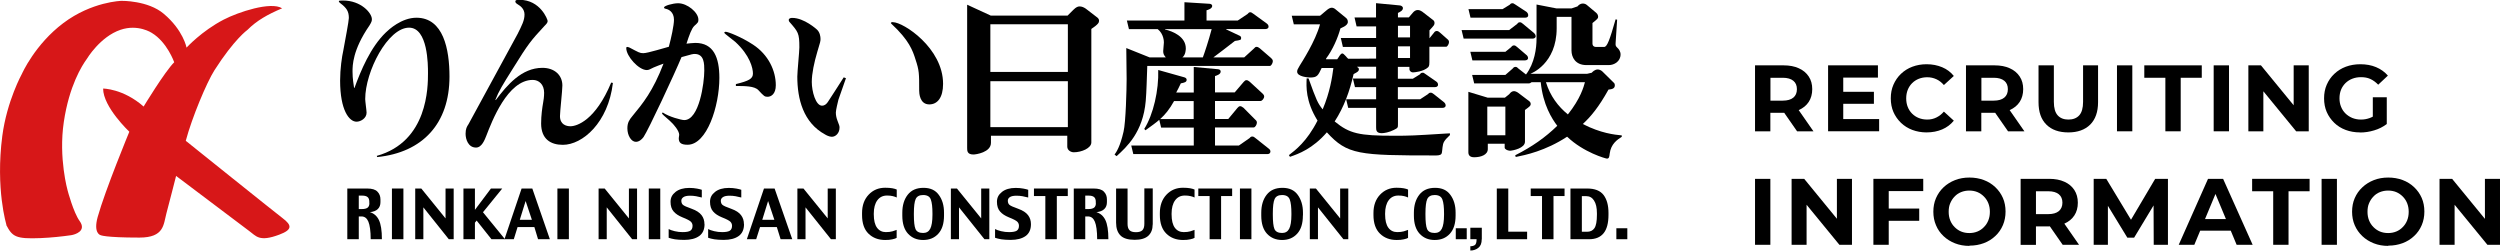 <?xml version="1.0" encoding="UTF-8"?>
<svg id="_レイヤー_1" xmlns="http://www.w3.org/2000/svg" version="1.1" viewBox="0 0 291.89 29.25">
  <!-- Generator: Adobe Illustrator 29.0.0, SVG Export Plug-In . SVG Version: 2.1.0 Build 186)  -->
  <defs>
    <style>
      .st0 {
        fill: #d71718;
      }
    </style>
  </defs>
  <g>
    <path d="M204.91,15.33v-7.7h3.33c.69,0,1.28.11,1.78.34.5.22.88.54,1.16.96s.41.91.41,1.48-.14,1.08-.41,1.49-.66.73-1.16.95-1.09.32-1.78.32h-2.35l.81-.77v2.93h-1.79ZM206.71,12.6l-.81-.85h2.25c.54,0,.95-.12,1.23-.35.28-.23.42-.56.42-.99s-.14-.75-.42-.98-.69-.35-1.23-.35h-2.25l.81-.85v4.37ZM209.82,15.33l-1.94-2.79h1.91l1.94,2.79h-1.91Z"/>
    <path d="M215.21,13.9h4.19v1.43h-5.96v-7.7h5.82v1.43h-4.05s0,4.84,0,4.84ZM215.08,10.72h3.71v1.4h-3.71v-1.4Z"/>
    <path d="M224.94,15.46c-.59,0-1.15-.1-1.66-.29-.51-.19-.95-.47-1.33-.83-.37-.36-.67-.78-.88-1.26s-.31-1.02-.31-1.6.1-1.11.31-1.59c.21-.48.5-.91.88-1.27s.82-.64,1.33-.83,1.06-.29,1.66-.29c.67,0,1.27.12,1.82.35s1,.57,1.36,1.02l-1.16,1.06c-.26-.3-.55-.53-.88-.68-.33-.15-.68-.23-1.06-.23-.36,0-.69.06-.99.18s-.56.29-.78.51-.39.48-.51.78-.18.63-.18,1,.06.7.18,1,.29.56.51.78c.22.22.48.39.78.51s.63.18.99.18c.38,0,.74-.08,1.06-.24.33-.16.62-.39.88-.69l1.16,1.06c-.37.45-.82.79-1.36,1.02-.54.23-1.15.35-1.83.35h0Z"/>
    <path d="M229.54,15.33v-7.7h3.33c.69,0,1.28.11,1.78.34.5.22.88.54,1.16.96s.41.91.41,1.48-.14,1.08-.41,1.49-.66.73-1.16.95-1.09.32-1.78.32h-2.35l.81-.77v2.93h-1.79ZM231.34,12.6l-.81-.85h2.25c.54,0,.95-.12,1.23-.35.28-.23.42-.56.42-.99s-.14-.75-.42-.98-.69-.35-1.23-.35h-2.25l.81-.85v4.37ZM234.45,15.33l-1.94-2.79h1.91l1.94,2.79h-1.91Z"/>
    <path d="M241.49,15.46c-1.09,0-1.95-.3-2.56-.91-.62-.61-.92-1.48-.92-2.62v-4.3h1.79v4.26c0,.73.15,1.25.45,1.58s.72.49,1.25.49.96-.16,1.26-.49c.3-.33.45-.85.45-1.58v-4.26h1.75v4.3c0,1.14-.31,2.01-.92,2.62-.62.61-1.47.91-2.55.91h0Z"/>
    <path d="M247.17,15.33v-7.7h1.79v7.7h-1.79Z"/>
    <path d="M252.82,15.33v-6.25h-2.46v-1.45h6.71v1.45h-2.46v6.25h-1.79Z"/>
    <path d="M258.46,15.33v-7.7h1.79v7.7h-1.79Z"/>
    <path d="M262.51,15.33v-7.7h1.47l4.54,5.54h-.72v-5.54h1.76v7.7h-1.47l-4.54-5.54h.71v5.54h-1.76.01Z"/>
    <path d="M275.55,15.46c-.61,0-1.17-.1-1.68-.29-.51-.19-.96-.47-1.33-.83s-.67-.78-.88-1.26-.31-1.02-.31-1.6.1-1.11.31-1.59c.21-.48.5-.91.89-1.27.38-.36.83-.64,1.34-.83s1.08-.29,1.69-.29c.68,0,1.3.11,1.84.34.55.23,1.01.56,1.38.99l-1.13,1.06c-.29-.3-.59-.52-.92-.67s-.69-.21-1.09-.21c-.37,0-.7.06-1.01.18s-.57.29-.8.51c-.22.22-.4.48-.52.78s-.18.63-.18,1,.06.68.18.98c.12.3.29.57.52.79.22.22.49.39.79.52.3.12.64.19,1.01.19s.7-.06,1.03-.18.66-.31.97-.58l1.01,1.29c-.43.32-.91.57-1.46.73-.55.17-1.1.25-1.65.25h0ZM277.04,14.25v-2.89h1.63v3.12l-1.63-.23Z"/>
    <path d="M204.91,28.58v-7.7h1.79v7.7s-1.79,0-1.79,0Z"/>
    <path d="M209.18,28.58v-7.7h1.47l4.54,5.54h-.72v-5.54h1.76v7.7h-1.47l-4.54-5.54h.71v5.54h-1.76,0Z"/>
    <path d="M220.52,28.58h-1.79v-7.7h5.82v1.43h-4.03v6.27h0ZM220.38,24.35h3.7v1.43h-3.7v-1.43Z"/>
    <path d="M229.94,28.71c-.61,0-1.17-.1-1.68-.3-.51-.2-.96-.48-1.34-.84-.38-.36-.68-.78-.88-1.27-.21-.48-.31-1.01-.31-1.58s.1-1.11.31-1.59.5-.9.88-1.26.83-.64,1.34-.84,1.07-.3,1.68-.3,1.17.1,1.68.29.96.47,1.34.83c.38.36.68.78.89,1.26s.31,1.02.31,1.59-.1,1.1-.31,1.59-.5.91-.89,1.27c-.38.36-.83.64-1.34.83s-1.06.29-1.67.29v.03ZM229.93,27.21c.34,0,.66-.06.95-.18s.54-.29.76-.52c.22-.22.39-.48.51-.78s.18-.63.18-1-.06-.7-.18-1-.29-.56-.51-.78-.47-.4-.76-.52-.61-.18-.95-.18-.66.06-.96.18c-.29.12-.55.29-.76.52-.22.22-.38.48-.51.78s-.18.63-.18,1,.06.7.18,1,.29.56.51.78c.22.22.47.4.76.52s.61.18.96.18Z"/>
    <path d="M235.92,28.58v-7.7h3.33c.69,0,1.28.11,1.78.34.5.22.88.54,1.16.96.27.42.41.91.41,1.49s-.14,1.08-.41,1.49-.66.73-1.16.95c-.5.22-1.09.32-1.78.32h-2.35l.81-.77v2.93h-1.79ZM237.71,25.85l-.81-.85h2.25c.54,0,.95-.12,1.23-.35.28-.24.42-.57.42-.99s-.14-.75-.42-.98-.69-.35-1.23-.35h-2.25l.81-.85v4.37ZM240.83,28.58l-1.94-2.79h1.91l1.94,2.79s-1.91,0-1.91,0Z"/>
    <path d="M244.45,28.58v-7.7h1.47l3.28,5.43h-.78l3.21-5.43h1.49v7.7h-1.66l-.02-5.14h.33l-2.6,4.31h-.79l-2.63-4.31h.36v5.14s-1.66,0-1.66,0Z"/>
    <path d="M254.38,28.58l3.42-7.7h1.76l3.45,7.7h-1.87l-2.83-6.8h.72l-2.83,6.8h-1.83,0ZM256.11,26.93l.45-1.35h3.98l.46,1.35h-4.9,0Z"/>
    <path d="M265.41,28.58v-6.25h-2.46v-1.45h6.71v1.45h-2.46v6.25h-1.79Z"/>
    <path d="M271.06,28.58v-7.7h1.79v7.7s-1.79,0-1.79,0Z"/>
    <path d="M278.84,28.71c-.61,0-1.17-.1-1.68-.3s-.96-.48-1.34-.84-.68-.78-.89-1.27c-.21-.48-.31-1.01-.31-1.58s.1-1.11.31-1.59.5-.9.89-1.26c.38-.36.83-.64,1.34-.84s1.07-.3,1.68-.3,1.17.1,1.68.29.96.47,1.34.83.68.78.89,1.26.31,1.02.31,1.59-.1,1.1-.31,1.59-.5.91-.89,1.27c-.38.36-.83.64-1.34.83s-1.07.29-1.67.29v.03ZM278.83,27.21c.34,0,.66-.06.95-.18s.54-.29.76-.52c.22-.22.39-.48.51-.78s.18-.63.18-1-.06-.7-.18-1-.29-.56-.51-.78c-.22-.22-.47-.4-.76-.52s-.61-.18-.95-.18-.66.06-.96.18-.55.29-.76.52c-.22.22-.38.48-.51.78s-.18.63-.18,1,.06.7.18,1,.29.56.51.78c.22.22.47.4.76.52s.61.18.96.18Z"/>
    <path d="M284.83,28.58v-7.7h1.47l4.54,5.54h-.71v-5.54h1.76v7.7h-1.47l-4.54-5.54h.71v5.54s-1.76,0-1.76,0Z"/>
  </g>
  <g>
    <g>
      <path class="st0" d="M.75,26.24s-1.29-4.17-.48-10.38c.54-4.09,2.3-7.26,2.3-7.26,0,0,1.51-3.42,4.83-5.91C10.74.18,14.18.1,14.18.1c0,0,3.09-.06,4.94,1.51,2.29,1.93,2.66,3.95,2.66,3.95,0,0,1.77-1.94,4.34-3.27,1.69-.88,5.51-2.15,6.82-1.32-1.71.72-2.97,1.44-4.05,2.52,0,0-1.53,1.08-3.85,4.71-.92,1.45-2.63,5.54-3.35,8.24,0,0,10.62,8.52,11.29,9.02,1.13.85,1.17,1.36-.38,1.94-2.37.89-2.69.15-3.52-.44l-8.52-6.42s-.78,3.07-1.13,4.37c-.35,1.3-.24,2.83-3.15,2.83-4.11,0-4.55-.29-4.55-.29,0,0-.85-.2-.33-2.1.87-3.13,3.7-9.97,3.7-9.97,0,0-3.06-2.88-3.06-5.04,0,0,2.34,0,4.73,2.1,0,0,2.47-4.08,3.57-5.17,0,0-.82-2.35-2.62-3.43,0,0-1.59-1.06-3.65-.36-2.39.81-3.92,3.38-3.92,3.38-.59.81-2.07,3.15-2.7,7.38s.45,8.02.45,8.02c0,0,.67,2.54,1.4,3.55.84,1.17-.54,1.58-.99,1.65-1.03.15-2.34.29-3.57.34-2.92.12-3.3-.17-4.02-1.55h.03Z"/>
      <g>
        <path d="M71.56,9.69c-.55,4.63-3.54,7.22-5.85,7.22-1.42,0-2.53-.68-2.53-2.49,0-.95.13-1.84.24-2.47.04-.21.11-.66.11-1.12,0-.96-.6-1.5-1.33-1.5-2.94,0-4.78,4.87-5.42,6.52-.18.45-.52,1.38-1.2,1.38-.9,0-1.22-.95-1.22-1.61,0-.58.15-.84.34-1.12.05-.08,5.49-10.07,5.73-10.53.51-1.02.81-1.6.81-2.27s-.49-1.01-.77-1.18c-.17-.11-.3-.19-.3-.35C60.17,0,60.34-.02,60.66-.02c2.42,0,3.28,2.29,3.28,2.47s-.09.3-.39.6c-1.54,1.67-1.82,1.97-3.71,5.02-1.12,1.78-1.63,2.61-2,3.58l.04.04c1.33-1.76,3.02-3.77,5.45-3.77,1.42,0,2.33.86,2.33,2.06,0,.6-.28,3.05-.28,3.58,0,.99.75,1.18,1.22,1.18.75,0,2.93-.69,4.76-5.1l.19.04h0Z"/>
        <path d="M77.36,13.12c.73.52,2.21.9,2.53.9,1.76,0,2.34-4.37,2.34-5.77,0-.79,0-1.95-1.12-1.95-.17,0-.28,0-1.54.37-.79,1.91-3.88,8.53-4.43,9.33-.22.3-.54.56-.9.56-.53,0-.99-.73-.99-1.58,0-.67.24-1.01.58-1.42,1.22-1.48,2.4-2.9,3.64-6.13-.25.09-1,.37-1.16.45-.43.22-.58.3-.79.3-.96,0-2.4-1.63-2.4-2.55,0-.11.02-.15.11-.15.04,0,.21.04.26.07,1.09.57,1.2.66,1.62.66.52,0,2.56-.65,2.98-.75.28-1.03.6-2.51.6-3.15,0-.94-.66-1.22-.92-1.27-.09-.02-.24-.04-.24-.17,0-.19,1.01-.49,1.65-.49,1.07,0,2.36,1.07,2.36,1.91,0,.3-.02.32-.47.73-.32.3-.6,1.09-.92,2.08.21-.02.73-.09,1.03-.09,2.15,0,2.81,1.72,2.81,4.09,0,3.3-1.46,7.8-3.71,7.8-.8,0-1.03-.26-1.03-.77,0-.06.05-.34.05-.39,0-.45-.6-1.2-1.11-1.65-.71-.62-.79-.69-.9-.82l.08-.15h-.01ZM85.91,9.82c1.54-.38,2-.62,2-1.24s-.35-2.12-2.06-3.69c-.22-.19-1.29-.99-1.29-1.05s.07-.13.17-.13c.26,0,1.82.6,3.19,1.5,1.8,1.18,2.66,3.05,2.66,4.74,0,1.03-.55,1.35-.96,1.35-.34,0-.41-.06-1.07-.77-.45-.49-1.58-.49-2.63-.49v-.22h-.01Z"/>
        <path d="M98.77,9.13l-.88,2.51c-.06.24-.3,1.22-.3,1.5,0,.34.08.67.19.95.21.56.24.6.24.81,0,.64-.45,1.07-.9,1.07-.3,0-.66-.19-.77-.26-2.57-1.39-3.26-4.16-3.26-6.77,0-.56.24-2.92.24-3.41,0-1.67-.13-1.8-1.18-3-.04-.06-.06-.15-.06-.19,0-.21.24-.25.41-.25,1.39,0,2.85,1.33,2.89,1.37.34.32.41.81.41,1.09,0,.24-.02.36-.38,1.52-.36,1.22-.64,2.51-.64,3.5,0,1.09.45,2.77,1.2,2.77.28,0,.49-.17.66-.41.19-.26,1.24-1.93,1.87-2.9l.28.11h-.02ZM104.26,2.59c1.22,0,5.85,3.02,5.85,7.2,0,1.61-.66,2.4-1.61,2.4-1.13,0-1.18-1.33-1.18-1.6,0-2.04,0-2.36-.43-3.65-.32-1.03-.75-2.25-2.79-4.14-.04-.04-.11-.11-.08-.13.04-.09.15-.09.24-.09h0Z"/>
        <path d="M141.47,3.4c-.36,1.36-.82,2.74-1.03,3.3h-2.39c.4-.29.4-.99.4-1.05,0-1.36-1.49-1.99-2.43-2.21v-.04s5.45,0,5.45,0ZM139.38,14.88v2.11h-7.3l.24,1h15.67c.18,0,.34-.1.34-.3,0-.12-.06-.24-.2-.34l-1.55-1.23c-.12-.1-.22-.18-.36-.18s-.2.04-.32.18l-1.25.87h-2.79v-2.11h4.51c.2,0,.38-.36.38-.56,0-.16-.08-.26-.18-.34l-1.39-1.4c-.18-.14-.28-.18-.38-.18-.12,0-.2.06-.32.2l-1.07,1.29h-1.55v-2.1h5.31c.2,0,.43-.31.43-.52,0-.16-.1-.26-.18-.34l-1.51-1.39c-.16-.12-.24-.18-.38-.18s-.2.08-.32.2l-1.05,1.23h-2.3v-1.91c.26-.08.66-.22.66-.52,0-.24-.2-.26-.32-.28l-2.82-.26v2.98h-2.05c.16-.3.28-.51.54-1.07.42-.08.68-.14.68-.42,0-.16-.14-.24-.26-.28l-3.06-.86c.08,2.35-.57,5.21-1.63,6.88l.14.16c1.27-.94,2.29-1.5,3.34-3.41h2.29v2.1h-4.04l.24,1h3.8v-.02ZM140.87,2.4v-1.2c.14-.04.66-.18.66-.5,0-.2-.2-.26-.34-.26l-2.9-.18v2.14h-6.72l.24,1h3.36c.72.58.72,1.45.72,1.57,0,.18-.08.8-.08,1,0,.32.08.45.3.73h-1.89l-2.72-1.09c0,.59.04,3.56.04,3.62,0,1.19-.1,5.07-.36,6.14-.4,1.75-.83,2.37-1.05,2.68l.24.18c1.17-1.07,3.08-2.78,3.4-6.44.1-1.19.12-2.58.18-4.09h14.3c.2,0,.36-.38.36-.56,0-.16-.1-.26-.2-.36l-1.31-1.13c-.14-.1-.24-.18-.38-.18s-.2.06-.32.2l-1.13,1.03h-3.6s2.09-1.57,2.51-1.92c.67-.1.73-.12.73-.34,0-.1-.04-.2-.16-.26l-1.59-.75v-.04h4.59c.18,0,.36-.08.36-.28,0-.16-.08-.26-.2-.36l-1.57-1.14c-.18-.12-.24-.18-.36-.18-.14,0-.2.06-.32.2l-1.15.77h-3.66.02Z"/>
        <path d="M163.22,6.77v-1.36h1.41v1.36h-1.41ZM154.82,6.85c.77-1.02,1.39-2.44,1.68-3.53,0-.04.87-.28.87-.76,0-.04,0-.28-.18-.44l-1.27-1.04c-.08-.08-.28-.18-.42-.18-.18,0-.36.1-.54.24l-.84.7h-3.3l.24,1h3.06c-.54,1.99-2.11,4.39-2.37,4.82-.24.4-.3.52-.3.71,0,.58,1.27.68,1.51.68.83,0,.93-.22,1.35-1.11h1.37c-.14,1.09-.4,2.82-1.25,4.83-.58-.73-.72-1.03-1.65-3.62h-.22c-.04.95-.14,2.66,1.27,4.93-1.25,2.46-2.6,3.46-3.34,4.03l.12.2c.99-.34,2.64-.93,4.31-2.86,2.39,2.62,3.74,2.7,12.69,2.7.18,0,.56,0,.68-.18.12-.16.08-.66.2-1.15.12-.48.66-.88.8-1.05v-.2l-.44.02c-3.77.24-4.3.26-6.04.26-4.14,0-5.23-.24-6.98-1.67,1.09-1.67,1.77-3.58,2.21-5.53.5-.26.62-.35.62-.56,0-.12-.08-.2-.2-.26v-.04h2.21v1.38h-2.71l.24,1h2.47v1.42h-3.5l.24,1h3.26v2.26c0,.32,0,.7.66.7.26,0,.87-.1,1.41-.38.48-.24.48-.26.48-.69v-1.89h5.23c.16,0,.34-.08.34-.28,0-.16-.1-.3-.2-.38l-1.17-.93c-.16-.12-.24-.18-.38-.18-.16,0-.24.08-.33.18l-.9.59h-2.6v-1.42h4.35c.16,0,.34-.08.34-.28,0-.18-.1-.3-.22-.38l-1.21-.84c-.22-.17-.26-.18-.38-.18-.18,0-.24.1-.32.2l-.81.5h-1.75v-1.38h1.35v.28c0,.14.14.36.42.36.14,0,1.21-.08,1.77-.6.14-.14.14-.4.14-.58v-1.81h1.95c.16,0,.34-.34.34-.54,0-.18-.08-.26-.2-.36l-.86-.76c-.12-.1-.22-.18-.36-.18-.1,0-.24.04-.32.18l-.54.67v-.93c.52-.56.59-.63.59-.85,0-.16-.06-.28-.18-.36l-1.27-.98c-.12-.08-.3-.18-.51-.18-.24,0-.42.14-.56.3l-.48.56h-1.27v-.52c.25-.12.58-.28.58-.56,0-.24-.28-.32-.4-.32l-2.74-.26v1.67h-2.51l.24,1.04h2.28v1.36h-4.12l.24,1.04h3.88v1.36l-2.75.02h-.51c-.14-.1-.5-.62-.68-.62-.24,0-.44.5-.6.68h-1.3v-.07ZM163.22,4.37v-1.36h1.41v1.36h-1.41Z"/>
        <path d="M185.05,9.6c-.14.52-.5,1.89-1.99,3.76-1.13-.92-2.07-2.15-2.56-3.76h4.55ZM178.71,8.6s3.04-1.11,3.04-5.3v-1.33h1.73v3.92c0,.78.44,1.71,1.75,1.71h2.61c.63,0,1.37-.43,1.37-1.25,0-.34-.2-.62-.38-.78-.16-.16-.22-.22-.2-.52l.18-2.75-.18-.04c-.68,2.39-.99,3.22-1.33,3.22h-.99c-.16,0-.38-.1-.38-.4v-2.39c.6-.49.66-.54.66-.73,0-.06-.02-.3-.22-.46l-1.11-.93c-.16-.14-.4-.16-.44-.16-.3,0-.51.18-.64.34l-.68.23h-1.79l-2.31-.45v4c0,1.09-.22,2.84-1.23,4.17l-.88-.69c-.12-.12-.2-.2-.34-.2-.18,0-.26.1-.34.2l-.85.74h-3.88l.24.99h6.38c.12,0,.18-.04.22-.08.06-.02.08-.06.1-.06h1.07c.26,2.64,1.31,4.27,1.93,5.09-1.41,1.37-2.92,2.43-4.91,3.44l.06.2c1.11-.22,3.48-.71,6-2.37,1.93,1.85,4.53,2.56,4.65,2.56.26,0,.28-.24.32-.58.14-1.13.88-1.63,1.41-1.97v-.16c-.83-.08-2.46-.25-4.55-1.33.93-.86,1.85-1.95,3-4.02.42-.04.74-.12.74-.5,0-.1-.02-.2-.1-.28l-1.37-1.35c-.14-.12-.34-.22-.52-.22-.36,0-.64.3-.7.38l-.56.13h-6.56l-.02-.02ZM173.72,11.41l-2.28-.69v7.06c0,.42.27.58.68.58.78,0,1.59-.28,1.59-.96v-.62h1.97v.46c0,.16.28.34.62.36.36-.02,1.75-.3,1.75-1.06v-3.7c.61-.45.67-.5.67-.71s-.16-.32-.36-.46l-1.07-.81c-.12-.1-.36-.22-.52-.22-.22,0-.4.14-.56.36l-.5.4h-1.99,0ZM175.76,12.45v3.34h-2.11v-3.34h2.11ZM171.45,1.06l.24,1h6.4c.18,0,.34-.08.34-.28s-.14-.34-.18-.38l-1.31-.86c-.24-.16-.26-.16-.36-.16-.16,0-.24.08-.32.18l-.83.51h-3.99.01ZM170.65,3.51l.24,1h8.04c.18,0,.37-.08.37-.28s-.18-.36-.2-.38l-1.29-1.07c-.14-.12-.22-.18-.36-.18-.18,0-.26.12-.32.2l-.93.71s-5.55,0-5.55,0ZM171.67,6.05l.24,1h6.13c.19,0,.37-.08.37-.28,0-.18-.16-.34-.2-.36l-1.09-.93c-.14-.12-.22-.18-.36-.18s-.26.1-.32.2l-.68.55h-4.09Z"/>
        <path d="M124.68,2.83v5.57h-9.05V2.83h9.05ZM115.7,1.83l-2.78-1.28v16.72c0,.34,0,.77.74.77.26,0,2.04-.24,2.04-1.37v-.82h8.91v1.27c0,.44.44.66.76.66.91,0,2.05-.48,2.05-1.15V3.38c.86-.58.9-.76.9-.97,0-.08-.02-.26-.3-.44l-1.25-.96c-.21-.14-.44-.26-.72-.26-.19,0-.4.07-.73.4l-.67.67h-8.95ZM124.68,9.48v5.36h-9.05v-5.36h9.05Z"/>
        <path d="M43.99,18.2c5.98-1.67,5.98-8.06,5.98-9.67,0-.94,0-5.3-2.21-5.3-2.47,0-5.12,5.1-5.12,8.34,0,.26.16,1.35.16,1.59,0,.66-.7,1.05-1.17,1.05-.86,0-1.92-1.33-1.92-4.8,0-1.37.21-2.79.37-3.5.23-1.26.65-3.45.65-3.81,0-.75-.24-1.16-.99-1.72-.03-.02-.18-.15-.18-.22,0-.1.15-.1.49-.1,2.1,0,3.37,1.46,3.37,2.18,0,.2-.03.32-.28.73-1.98,2.87-1.98,4.7-1.98,5.38,0,.9.13,1.48.18,1.91h.05c.73-2,1.87-4.76,3.67-6.48.33-.32,1.82-1.71,3.56-1.71,3.15,0,3.86,3.68,3.86,6.87,0,5.48-3.13,8.86-8.44,9.4l-.05-.15h0Z"/>
      </g>
    </g>
    <g>
      <path d="M74.38,27.93h-.57l-2.97-3.72v3.72h-.95v-5.92h.71l2.83,3.49v-3.49h.95v5.92Z"/>
      <path d="M77.09,27.93h-1.34v-5.92h1.34v5.92Z"/>
      <path d="M82.26,26.17c0,.63-.21,1.09-.63,1.39s-1,.45-1.75.45c-.43,0-.79-.03-1.08-.07-.29-.05-.54-.11-.73-.18v-1.02c.15.09.38.17.7.25s.63.11.94.11c.43,0,.73-.06.9-.17.16-.11.25-.3.25-.57,0-.17-.06-.33-.18-.46s-.45-.31-1.01-.53c-.44-.18-.78-.4-1.02-.68-.24-.27-.36-.65-.36-1.13s.19-.84.58-1.15.93-.47,1.61-.47c.33,0,.63.03.9.08.27.05.45.1.56.14v.9c-.23-.05-.45-.1-.67-.15-.22-.04-.46-.06-.71-.06-.36,0-.61.06-.77.17-.16.11-.24.25-.24.41,0,.21.06.37.18.48.12.11.46.27,1.04.47.53.19.91.44,1.14.74.23.3.34.65.34,1.06h0Z"/>
      <path d="M86.87,26.17c0,.63-.21,1.09-.63,1.39s-1,.45-1.75.45c-.43,0-.79-.03-1.08-.07-.29-.05-.54-.11-.73-.18v-1.02c.15.09.38.17.7.25s.63.11.94.11c.43,0,.73-.06.9-.17.16-.11.25-.3.25-.57,0-.17-.06-.33-.18-.46s-.45-.31-1.01-.53c-.44-.18-.78-.4-1.02-.68-.24-.27-.36-.65-.36-1.13s.19-.84.58-1.15.93-.47,1.61-.47c.33,0,.63.03.9.08.27.05.45.1.56.14v.9c-.23-.05-.45-.1-.67-.15-.22-.04-.46-.06-.71-.06-.36,0-.61.06-.77.17-.16.11-.24.25-.24.41,0,.21.06.37.18.48.12.11.46.27,1.04.47.53.19.92.44,1.14.74.23.3.34.65.34,1.06h0Z"/>
      <path d="M92.5,27.93h-1.36l-.44-1.42h-1.96l-.45,1.42h-1.09l2-5.92h1.24l2.06,5.92ZM90.41,25.66l-.73-2.19-.68,2.19h1.42,0Z"/>
      <path d="M97.59,27.93h-.57l-2.97-3.72v3.72h-.95v-5.92h.71l2.83,3.49v-3.49h.95v5.92Z"/>
      <path d="M44.6,27.93h-1.32c0-.95-.1-1.64-.27-2.05-.17-.41-.44-.61-.81-.61h-.31v2.66h-1.34v-5.92h2.32c.57,0,.97.12,1.2.37.24.24.35.55.35.9v.32c0,.34-.1.61-.31.81-.2.2-.51.32-.92.36.47.14.82.45,1.05.92.23.48.35,1.22.35,2.23h.01ZM43.12,23.72v-.16c0-.26-.07-.44-.2-.55-.13-.11-.34-.17-.6-.17h-.43v1.57h.36c.31,0,.54-.06.68-.17.14-.12.2-.29.2-.52h-.01Z"/>
      <path d="M47.1,27.93h-1.34v-5.92h1.34v5.92Z"/>
      <path d="M52.97,27.93h-.57l-2.97-3.72v3.72h-.95v-5.92h.71l2.83,3.49v-3.49h.95s0,5.92,0,5.92Z"/>
      <path d="M58.95,27.93h-1.57l-1.73-2.18-.2.25v1.93h-1.34v-5.92h1.34v2.49l1.87-2.49h1.32l-2.25,2.77,2.57,3.15h0Z"/>
      <path d="M64.18,27.93h-1.36l-.43-1.42h-1.96l-.44,1.42h-1.09l2-5.92h1.25l2.05,5.92h-.02ZM62.1,25.66l-.73-2.19-.68,2.19h1.42,0Z"/>
      <path d="M66.42,27.93h-1.34v-5.92h1.34v5.92Z"/>
      <path d="M104.69,27.77c-.09.06-.26.12-.5.17-.24.06-.52.08-.84.08-.8,0-1.45-.25-1.95-.74s-.75-1.21-.75-2.17v-.24c0-.89.26-1.6.77-2.14.51-.54,1.15-.81,1.93-.81.33,0,.61.02.83.06.22.04.39.09.52.15v.93c-.11-.06-.27-.11-.46-.16s-.42-.07-.68-.07c-.48,0-.86.19-1.13.56-.27.37-.41.89-.41,1.55v.08c0,.71.13,1.23.38,1.57s.6.51,1.03.51c.3,0,.55-.03.76-.09s.37-.12.5-.17v.93Z"/>
      <path d="M110.22,25.16c0,.93-.22,1.64-.67,2.13-.45.49-1.03.73-1.77.73s-1.31-.25-1.76-.73c-.45-.49-.67-1.2-.67-2.11v-.34c0-.86.21-1.56.63-2.1s1.03-.81,1.84-.81,1.39.27,1.79.82c.41.55.61,1.24.61,2.08v.32h0ZM108.87,25.08v-.16c0-.73-.06-1.27-.19-1.62-.12-.35-.42-.53-.9-.53-.44,0-.73.16-.87.47s-.21.87-.21,1.68v.14c0,.81.06,1.37.19,1.68.13.3.42.46.89.46.38,0,.66-.16.83-.49s.26-.87.26-1.63Z"/>
      <path d="M115.51,27.93h-.57l-2.97-3.72v3.72h-.95v-5.92h.71l2.83,3.49v-3.49h.95v5.92Z"/>
      <path d="M120.37,26.17c0,.63-.21,1.09-.63,1.39s-1,.45-1.75.45c-.43,0-.79-.03-1.08-.07-.29-.05-.54-.11-.73-.18v-1.02c.15.09.38.17.7.25s.63.11.94.11c.43,0,.73-.06.9-.17.16-.11.25-.3.25-.57,0-.17-.06-.33-.18-.46s-.45-.31-1.01-.53c-.44-.18-.78-.4-1.02-.68-.24-.27-.36-.65-.36-1.13s.19-.84.58-1.15.93-.47,1.61-.47c.33,0,.63.03.9.08.27.05.45.1.56.14v.9c-.23-.05-.45-.1-.67-.15-.22-.04-.46-.06-.71-.06-.36,0-.61.06-.77.17-.16.11-.23.25-.23.41,0,.21.06.37.18.48.12.11.46.27,1.04.47.53.19.91.44,1.14.74.23.3.34.65.34,1.06h0Z"/>
      <path d="M124.68,22.89h-1.29v5.04h-1.34v-5.04h-1.33v-.88h3.95v.88h.01Z"/>
      <path d="M129.42,27.93h-1.32c0-.95-.1-1.64-.27-2.05s-.44-.61-.81-.61h-.31v2.66h-1.34v-5.92h2.32c.57,0,.97.12,1.2.37.24.24.35.55.35.9v.32c0,.34-.1.61-.31.81-.2.2-.51.32-.92.36.47.14.82.45,1.05.92.23.48.35,1.22.35,2.23h0ZM127.94,23.72v-.16c0-.26-.07-.44-.2-.55-.13-.11-.34-.17-.6-.17h-.43v1.57h.36c.32,0,.54-.06.68-.17.14-.12.2-.29.2-.52h-.01Z"/>
      <path d="M134.58,26.22c0,.56-.17.99-.51,1.31-.34.31-.87.47-1.59.47-.77,0-1.33-.17-1.66-.51-.34-.34-.51-.84-.51-1.5v-3.98h1.34v4.14c0,.32.07.56.22.72.14.16.4.24.76.24.33,0,.58-.07.74-.22s.24-.4.24-.77v-4.12h.98v4.21h-.01Z"/>
      <path d="M139.47,27.77c-.09.06-.26.12-.5.17-.24.06-.52.08-.84.08-.8,0-1.45-.25-1.95-.74s-.76-1.21-.76-2.17v-.24c0-.89.26-1.6.77-2.14.51-.54,1.15-.81,1.93-.81.33,0,.61.02.83.06.22.04.39.09.52.15v.93c-.11-.06-.27-.11-.46-.16s-.42-.07-.68-.07c-.48,0-.86.19-1.13.56-.27.37-.41.89-.41,1.55v.08c0,.71.13,1.23.38,1.57s.6.51,1.04.51c.3,0,.55-.03.76-.09.21-.06.37-.12.5-.17v.93Z"/>
      <path d="M143.86,22.89h-1.29v5.04h-1.34v-5.04h-1.32v-.88h3.95v.88Z"/>
      <path d="M146.11,27.93h-1.34v-5.92h1.34v5.92Z"/>
      <path d="M152.12,25.16c0,.93-.22,1.64-.67,2.13-.45.49-1.03.73-1.76.73s-1.31-.25-1.76-.73c-.45-.49-.67-1.2-.67-2.11v-.34c0-.86.21-1.56.63-2.1s1.03-.81,1.84-.81,1.39.27,1.79.82.61,1.24.61,2.08v.32h-.01ZM150.78,25.08v-.16c0-.73-.06-1.27-.19-1.62s-.42-.53-.9-.53c-.44,0-.73.16-.87.47s-.21.87-.21,1.68v.14c0,.81.06,1.37.19,1.68.13.3.43.46.89.46.38,0,.66-.16.83-.49s.26-.87.26-1.63Z"/>
      <path d="M157.42,27.93h-.57l-2.97-3.72v3.72h-.95v-5.92h.71l2.83,3.49v-3.49h.95v5.92Z"/>
      <path d="M164.41,27.77c-.09.06-.26.12-.5.17-.24.06-.52.08-.84.08-.8,0-1.45-.25-1.95-.74s-.76-1.21-.76-2.17v-.24c0-.89.26-1.6.77-2.14.51-.54,1.15-.81,1.92-.81.33,0,.61.02.83.06.22.04.39.09.52.15v.93c-.11-.06-.27-.11-.46-.16s-.42-.07-.68-.07c-.48,0-.86.19-1.13.56-.27.37-.41.89-.41,1.55v.08c0,.71.13,1.23.38,1.57s.6.51,1.04.51c.29,0,.55-.03.76-.09.21-.06.38-.12.5-.17v.93Z"/>
      <path d="M169.95,25.16c0,.93-.22,1.64-.67,2.13-.45.49-1.03.73-1.77.73s-1.31-.25-1.76-.73c-.45-.49-.67-1.2-.67-2.11v-.34c0-.86.21-1.56.63-2.1s1.03-.81,1.84-.81,1.39.27,1.79.82c.41.55.61,1.24.61,2.08v.32h0ZM168.6,25.08v-.16c0-.73-.06-1.27-.19-1.62s-.42-.53-.9-.53c-.44,0-.72.16-.87.47-.14.31-.21.87-.21,1.68v.14c0,.81.06,1.37.19,1.68.13.3.42.46.89.46.38,0,.66-.16.83-.49s.26-.87.26-1.63Z"/>
      <path d="M171.25,27.93h-1.28v-1.28h1.28v1.28Z"/>
      <path d="M173,27.93c0,.47-.13.8-.4,1.01-.27.21-.58.31-.93.31v-.5c.22,0,.4-.05.53-.14s.2-.32.2-.68h-.73v-1.34h1.34v1.34h-.01Z"/>
      <path d="M178.3,27.93h-3.54v-5.92h1.34v5.04h2.2v.88Z"/>
      <path d="M182.67,22.89h-1.29v5.04h-1.34v-5.04h-1.32v-.88h3.95v.88Z"/>
      <path d="M187.8,25.09c0,.96-.19,1.67-.57,2.14s-.95.7-1.69.7h-2.18v-5.92h1.95c.89,0,1.53.25,1.92.76.38.51.57,1.2.57,2.08v.24ZM186.45,25.06v-.16c0-.65-.11-1.14-.34-1.49-.22-.35-.53-.51-.92-.51h-.5v4.16h.61c.38,0,.67-.14.86-.42s.29-.8.29-1.58Z"/>
      <path d="M190,27.93h-1.28v-1.28h1.28v1.28Z"/>
    </g>
  </g>
</svg>